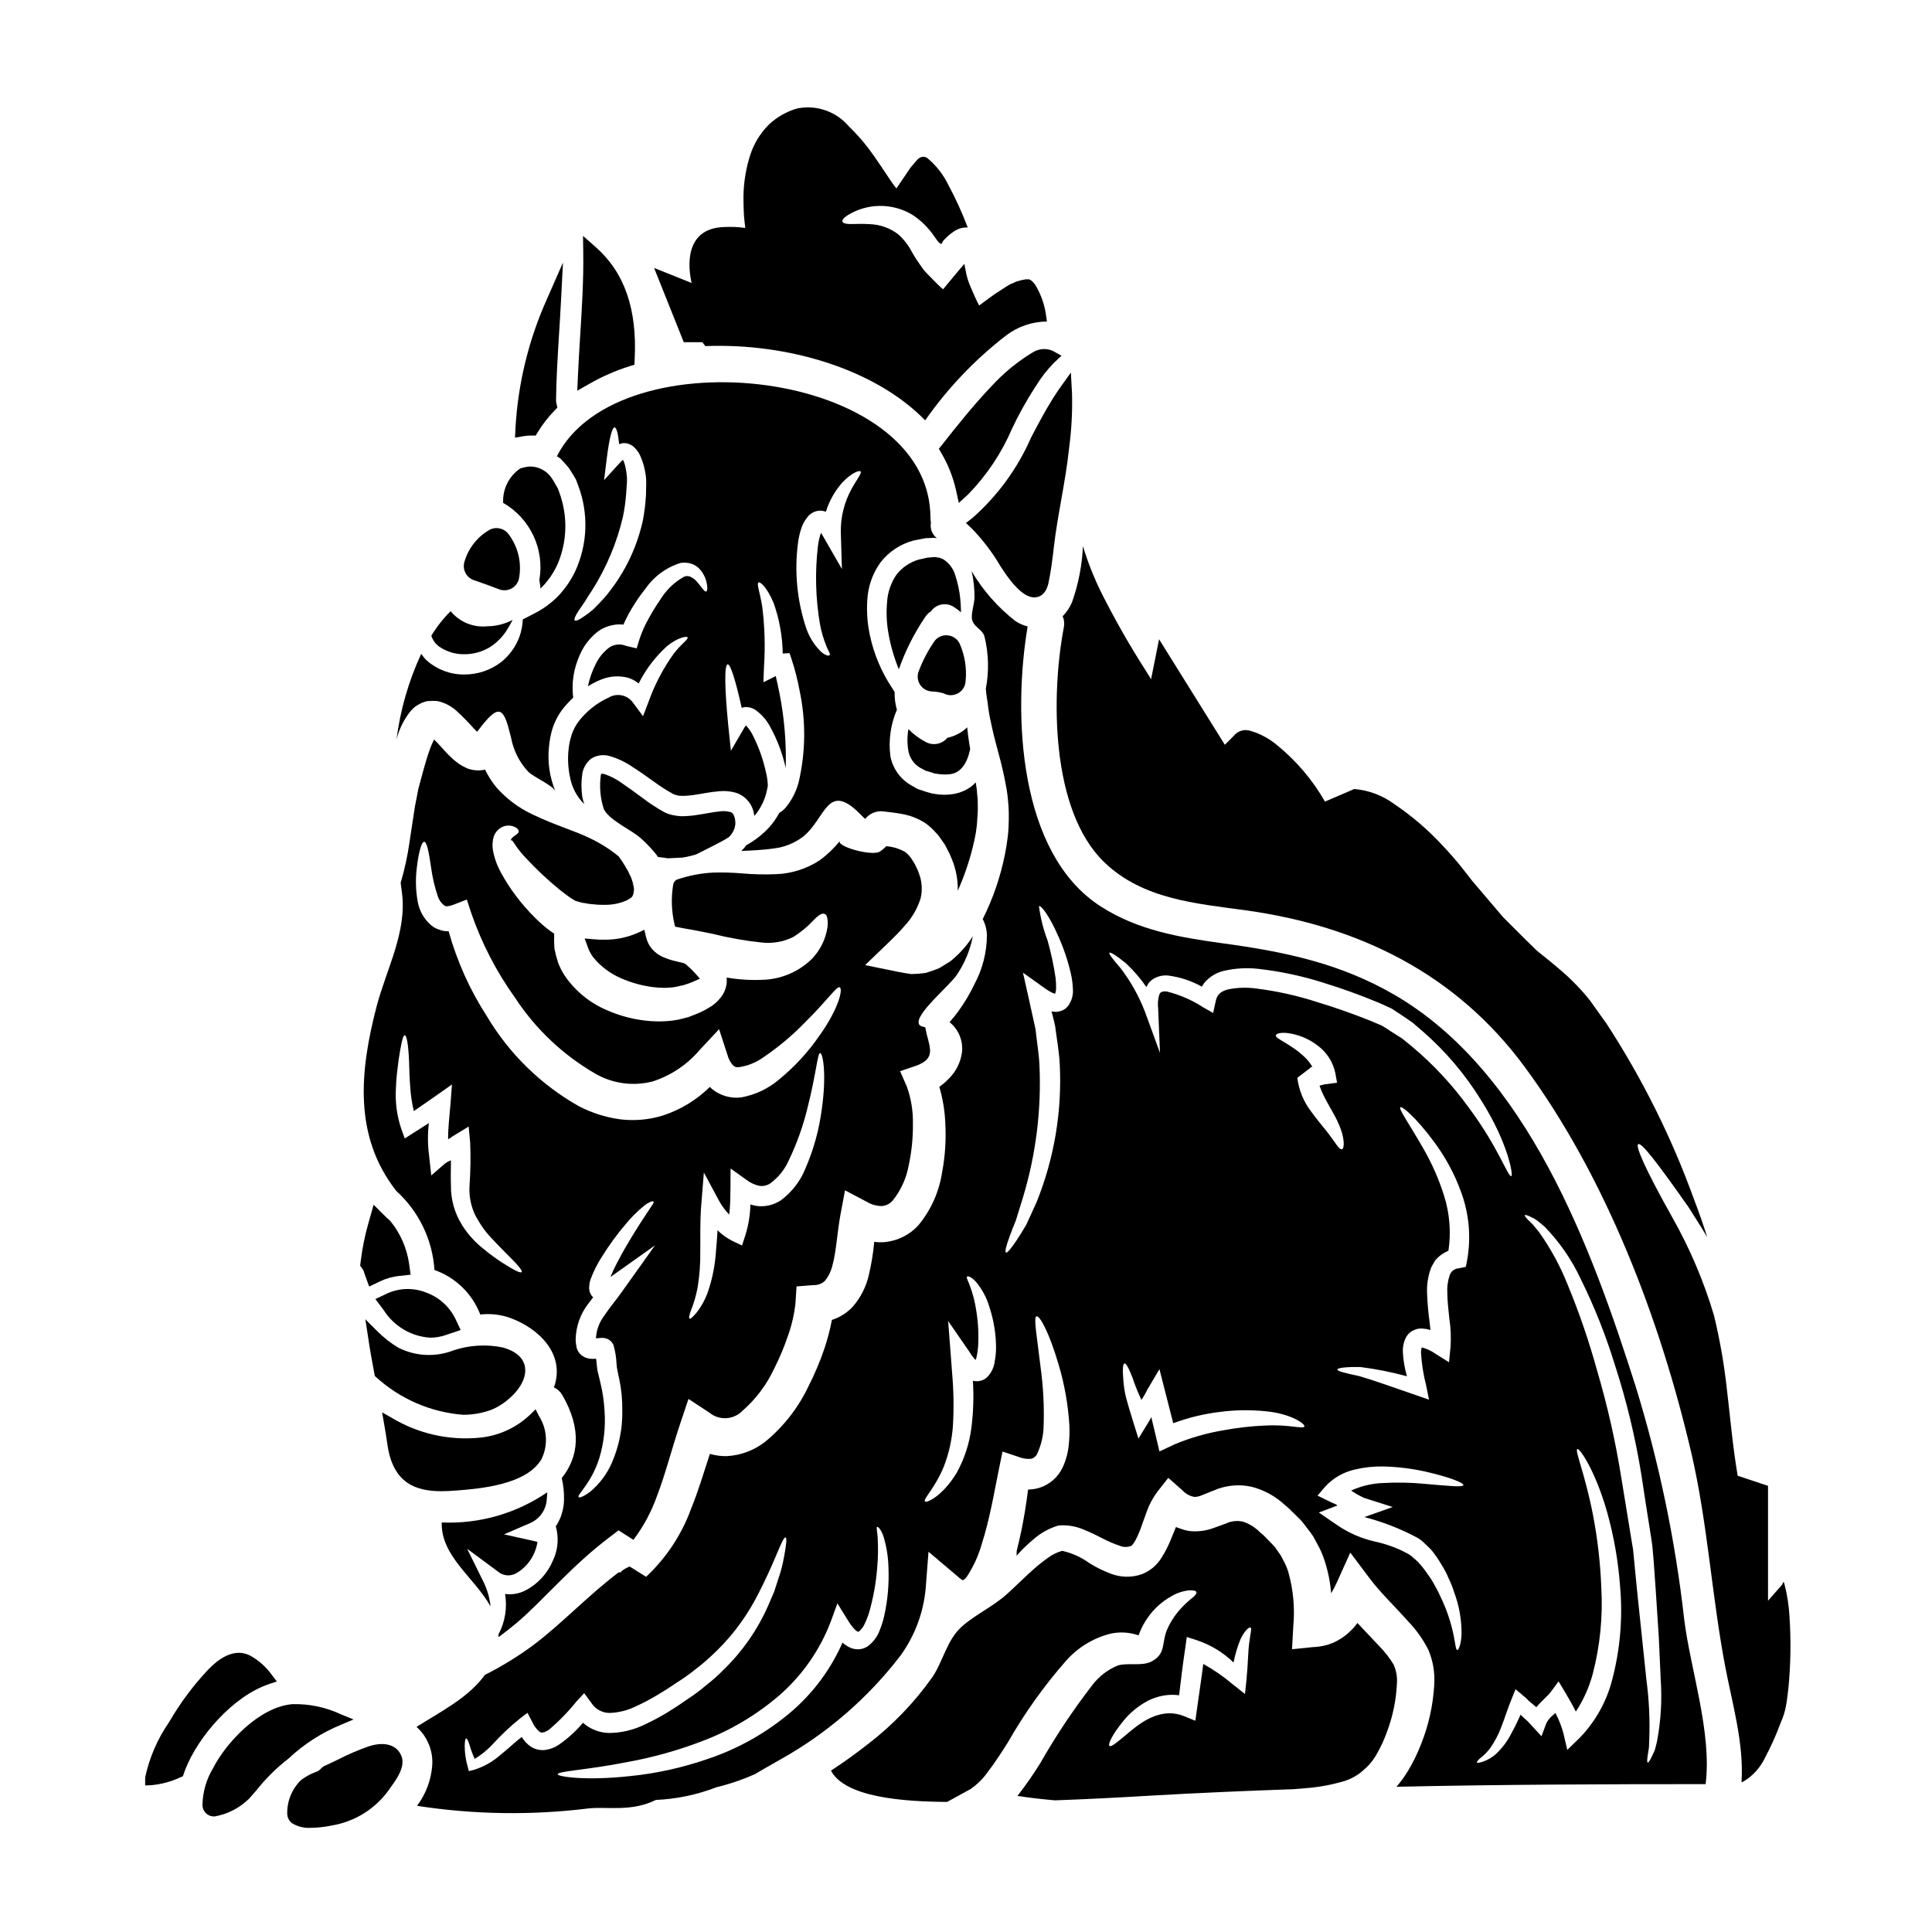 <?xml version="1.0" encoding="UTF-8"?>
<!-- Uploaded to: SVG Repo, www.svgrepo.com, Generator: SVG Repo Mixer Tools -->
<svg fill="#000000" width="800px" height="800px" version="1.1" viewBox="144 144 512 512" xmlns="http://www.w3.org/2000/svg">
 <g>
  <path d="m241.5 498.02c0.484 3.363 1.09 6.691 1.73 10.113l0.094 0.52 0.395 0.34c6.356 5.777 14.453 9.273 23.02 9.938 2.41 0.008 4.805-0.391 7.082-1.18 4.023-1.402 9.531-6.168 9.375-10.758-0.066-1.969-1.156-4.57-5.984-5.902l0.004-0.004c-4.32-0.883-8.801-0.625-12.988 0.758-4.766 1.867-10.098 1.613-14.664-0.695-2.039-1.223-3.918-2.695-5.594-4.383l-3.148-3.148z"/>
  <path d="m324.79 371.27h0.125c0.094-0.031 0.25-0.062 0.25-0.062l0.605-0.098c0.891-0.188 1.812-0.395 2.731-0.695 1.652-0.859 4.231-2.066 7.312-3.75 0.445-0.254 0.891-0.512 1.305-0.789h0.004c0.613-0.566 1.09-1.262 1.402-2.035 0.141-0.277 0.227-0.582 0.25-0.891l0.094-0.395v-0.789 0.004c-0.035-0.652-0.199-1.289-0.477-1.879-0.191-0.398-0.574-0.672-1.016-0.727-0.77-0.199-1.57-0.258-2.359-0.164-1.938 0.16-4.164 0.668-6.613 1.02-1.305 0.195-2.617 0.289-3.938 0.285-0.77-0.043-1.535-0.148-2.289-0.316l-0.828-0.223-0.395-0.125-0.125-0.062-0.219-0.098-0.512-0.219v-0.004c-2.09-1.148-4.086-2.457-5.977-3.914-1.777-1.305-3.496-2.574-5.148-3.684-1.422-1.059-3-1.895-4.676-2.481-0.297-0.09-0.609-0.133-0.918-0.129-0.055 0.059-0.094 0.121-0.129 0.191-0.453 3.106-0.184 6.269 0.789 9.25 1.684 3.051 7.152 5.34 9.758 7.629 0.832 0.734 1.629 1.508 2.383 2.324 0.414 0.445 0.789 0.922 1.207 1.367l0.004-0.004c0.355 0.41 0.688 0.848 0.984 1.305 0.828 0.129 1.684 0.16 2.543 0.352 0.828-0.031 1.684-0.062 2.543-0.125z"/>
  <path d="m252.82 332.45 0.508-0.539c0.211-0.234 0.441-0.445 0.695-0.633 0.348-0.246 0.711-0.469 1.082-0.672l0.57-0.289 0.191-0.094 0.395-0.125 0.062-0.031 0.699-0.223h0.004c0.062-0.004 0.125-0.016 0.188-0.031l0.539-0.031c0.711-0.062 1.422-0.062 2.129 0 1.883 0.398 3.629 1.285 5.059 2.574 1.703 1.57 3.328 3.223 4.863 4.957l0.637 0.605 0.094-0.098c5.879-7.871 6.93-6.449 8.898 1.652 0.617 3.324 2.148 6.406 4.422 8.906 1.465 1.574 6.691 3.719 7.344 5.34-1.547-3.731-2.137-7.789-1.715-11.809 0.148-1.668 0.469-3.32 0.953-4.926 0.562-1.688 1.379-3.281 2.414-4.727 0.918-1.207 1.941-2.332 3.051-3.367-0.465-3.711 0.078-7.477 1.574-10.902 0.984-2.496 2.594-4.699 4.672-6.394 1.273-1.016 2.785-1.691 4.391-1.965 0.879-0.176 1.777-0.207 2.668-0.094 0.625-1.422 1.336-2.801 2.129-4.133 1.086-1.859 2.309-3.633 3.656-5.312 2.25-3.285 5.543-5.715 9.344-6.894 0.992-0.168 2.008-0.09 2.961 0.219 0.824 0.297 1.566 0.789 2.16 1.434 0.785 0.891 1.359 1.941 1.684 3.082 0.477 1.746 0.32 2.754 0 2.828-0.395 0.125-0.891-0.699-1.879-1.906-0.922-1.238-2.481-2.754-4.07-1.969l0.004 0.004c-2.59 1.461-4.754 3.574-6.277 6.129-1.109 1.594-2.129 3.25-3.051 4.957-0.965 1.711-1.766 3.508-2.387 5.371l-0.758 2.481-2.828-0.664-0.16-0.062-0.004-0.004c-1.492-0.57-3.176-0.332-4.449 0.633-1.457 1.152-2.633 2.617-3.434 4.293-0.941 1.852-1.625 3.82-2.035 5.852 1.152-0.734 2.379-1.352 3.656-1.844 2.238-0.883 4.703-1.023 7.023-0.395 1.008 0.316 1.941 0.824 2.758 1.496 1.852-3.691 4.359-7.008 7.406-9.793 3.051-2.543 5.512-2.797 5.562-2.418 0.223 0.543-1.574 1.574-3.656 4.293-2.82 3.926-5.074 8.227-6.691 12.777l-1.461 3.816-2.578-3.473c-1.449-2.148-4.32-2.789-6.547-1.461-3.156 1.445-5.91 3.644-8.016 6.406-0.754 1.027-1.344 2.164-1.75 3.371-0.406 1.227-0.684 2.496-0.824 3.781-0.289 2.484-0.172 4.996 0.348 7.441 0.477 2.742 1.801 5.266 3.785 7.219-0.207-0.605-0.375-1.223-0.508-1.848-0.305-2.066-0.305-4.164 0-6.231 0.266-1.551 1.09-2.949 2.316-3.938 1.434-0.922 3.191-1.188 4.836-0.73 2.258 0.648 4.398 1.668 6.324 3.019 1.879 1.18 3.656 2.481 5.402 3.719 1.672 1.238 3.426 2.363 5.25 3.367l0.289 0.094 0.125 0.066 0.73 0.188c0.633 0.191 0.727 0.031 1.078 0.125v0.004c1 0 1.996-0.074 2.988-0.219 2.164-0.289 4.422-0.828 6.996-1.02h-0.004c1.457-0.141 2.926-0.008 4.332 0.395 2.481 0.781 4.328 2.875 4.797 5.434l0.16 0.699v0.004c0.055-0.082 0.117-0.156 0.188-0.223 1.238-1.527 2.172-3.277 2.758-5.152 0.168-0.531 0.297-1.07 0.395-1.621l0.188-0.789v-0.062c0.016-0.129 0.016-0.262 0-0.391-0.039-1.062-0.188-2.117-0.445-3.148-0.711-3.352-1.844-6.598-3.367-9.664-0.496-1.074-1.16-2.062-1.969-2.926-0.176 0.195-0.324 0.406-0.445 0.633l-3.543 6.074-0.703-6.715c-0.953-9.664-1.082-16.051-0.156-16.176 0.758-0.098 2.129 4.383 3.715 11.535 0.324-0.121 0.668-0.195 1.02-0.219 0.832-0.012 1.652 0.195 2.383 0.602 1.77 1.199 3.215 2.824 4.195 4.723 1.863 3.402 3.234 7.051 4.07 10.84 0.188-6.59-0.355-13.18-1.621-19.648-0.32-1.617-0.668-3.207-1.02-4.723l-3.273 1.652 0.16-4.227c0.352-5.289 0.191-10.602-0.477-15.863-0.574-3.656-1.574-6.137-0.957-6.391 0.477-0.188 2.289 1.371 4.008 5.535 1.512 4.281 2.316 8.777 2.387 13.316l1.812-0.098 0.633 1.91h-0.004c0.844 2.59 1.512 5.234 2.004 7.914 1.715 8 1.648 16.281-0.188 24.254-0.637 2.492-1.809 4.812-3.434 6.805-0.484 0.574-1.066 1.059-1.719 1.43-0.723 1.348-1.594 2.606-2.606 3.75-1.77 1.934-3.844 3.566-6.137 4.836-0.395 0.547-0.84 1.059-1.336 1.523 2.828-0.125 5.785-0.25 8.66-0.664v-0.004c2.781-0.332 5.426-1.395 7.66-3.086 6.043-4.766 6.391-14.781 15.039-6.164 0.477 0.508 0.984 0.984 1.461 1.43 0.098-0.121 0.203-0.238 0.32-0.348 0.461-0.492 1.012-0.891 1.621-1.184 0.945-0.457 2.012-0.609 3.051-0.445 1.465 0.191 2.957 0.32 4.801 0.668v0.004c2.109 0.371 4.129 1.145 5.941 2.285 0.941 0.629 1.805 1.367 2.574 2.195l1.082 1.18 0.859 1.203 0.859 1.238 0.699 1.34 0.57 1.109 0.633 1.496v0.004c1.078 2.629 1.598 5.457 1.527 8.297 1.641-3.672 2.957-7.481 3.938-11.379 0.348-1.371 0.633-2.707 0.859-4.008 0.062-0.605 0.188-1.305 0.25-1.848l0.16-2.129v0.004c0.109-1.258 0.141-2.523 0.098-3.785 0.031-1.145-0.191-2.481-0.254-3.688l-0.285-1.906c-0.352 0.395-0.734 0.754-1.148 1.082-1.578 1.172-3.445 1.895-5.402 2.098-0.938 0.117-1.887 0.141-2.832 0.066-1.016-0.066-1.574-0.223-2.32-0.32-1.141-0.289-1.715-0.508-2.574-0.789l-1.18-0.395-1.141-0.668h-0.004c-3.113-1.586-5.328-4.516-6.008-7.945-0.551-4.199 0.043-8.469 1.715-12.363-0.438-1.535-0.641-3.125-0.602-4.723l-0.668-1.047c-2.828-4.238-4.824-8.973-5.883-13.957-0.656-3.035-0.891-6.148-0.695-9.25 0.164-3.602 1.367-7.078 3.465-10.012 2.199-2.863 5.281-4.922 8.773-5.852 0.789-0.16 1.621-0.32 2.418-0.477l0.57-0.098c0.16-0.031-0.062-0.031 0.352-0.062h0.395l1.047-0.062h-0.004c0.477-0.055 0.961-0.031 1.434 0.062-1.27-0.965-1.879-2.566-1.574-4.133-0.078-0.355-0.121-0.715-0.129-1.078 0.188-39.832-82.684-48.734-98.992-16.5h0.004c0.285 0.164 0.562 0.344 0.824 0.539 0.727 0.73 1.461 1.527 2.129 2.32 0.57 0.73 0.891 1.398 1.367 2.098l0.32 0.539 0.156 0.254 0.223 0.395c0.031 0.062 0.094 0.219 0.094 0.219l0.477 1.305 0.004 0.004c2.863 7.457 2.562 15.754-0.828 22.984-1.203 2.473-2.801 4.731-4.723 6.691-1.781 1.746-3.82 3.203-6.043 4.332l-3.051 1.574c-0.055 1.562-0.355 3.106-0.887 4.578-0.973 2.648-2.652 4.981-4.859 6.738-2.824 2.156-6.285 3.309-9.84 3.273-3.621 0.02-7.125-1.293-9.84-3.688-0.559-0.539-1.059-1.137-1.496-1.777-3.344 7.203-5.551 14.879-6.551 22.762 0.035-0.176 0.078-0.344 0.133-0.512 0.703-2.59 1.934-5 3.613-7.09zm102.64-44.441c0.145-1.219 0.402-2.418 0.766-3.59 0.41-1.418 1.137-2.723 2.129-3.812 0.934-0.945 2.246-1.402 3.562-1.242 0.324 0.055 0.645 0.137 0.953 0.254 0.898-2.91 2.418-5.59 4.457-7.856 2.449-2.543 4.484-3.207 4.723-2.824 0.395 0.477-0.891 1.938-2.363 4.609h0.004c-1.953 3.527-2.941 7.504-2.863 11.535l0.285 9.699-4.961-8.617-0.57-0.953c-0.094 0.25-0.219 0.539-0.289 0.789h0.004c-0.246 0.898-0.426 1.809-0.539 2.731-0.805 6.879-0.625 13.836 0.539 20.664 0.367 2.004 0.941 3.965 1.719 5.852 0.207 0.539 0.449 1.066 0.727 1.574 0.191 0.414 0.223 0.699 0.098 0.828-0.254 0.188-1.145 0.125-2.449-1.113l0.004-0.004c-1.688-1.719-2.969-3.793-3.75-6.07-2.406-7.227-3.152-14.898-2.184-22.453zm-58.172 17.922c0.445-0.637 0.988-1.434 1.621-2.363 0.574-0.953 1.242-2.004 2.004-3.148 3.789-5.977 6.547-12.543 8.164-19.434 0.418-2.004 0.703-4.031 0.855-6.074 0.062-1.082 0.156-2.129 0.219-3.148h0.004c0.035-0.805-0.008-1.613-0.129-2.41-0.109-0.797-0.266-1.586-0.473-2.363-0.121-0.398-0.281-0.781-0.477-1.145-0.324 0.289-0.633 0.598-0.922 0.922l-4.07 4.484 0.695-5.594c0.637-5.215 1.402-8.391 2.102-8.391 0.508 0.031 0.922 1.652 1.203 4.449l0.004-0.004c0.277-0.105 0.566-0.191 0.859-0.254 0.512-0.066 1.031-0.023 1.523 0.129 0.445 0.141 0.867 0.355 1.242 0.633 0.996 0.836 1.754 1.922 2.191 3.148 0.426 1.004 0.746 2.047 0.957 3.117 0.27 1.145 0.402 2.32 0.395 3.496-0.031 1.016-0.031 2.066-0.066 3.148h-0.004c-0.113 2.336-0.402 4.664-0.855 6.957-1.703 7.625-5.277 14.703-10.395 20.602-1.016 1.078-1.938 2.035-2.754 2.828l-0.004 0.004c-0.762 0.668-1.566 1.285-2.414 1.84-1.367 0.953-2.191 1.305-2.449 1.051-0.258-0.25 0.113-1.168 0.973-2.481z"/>
  <path d="m423.45 248.93-0.293 0.453c-2.191 3.5-4.086 7.086-5.902 10.555v0.004c-3.547 8.121-8.824 15.375-15.461 21.254l-1.805 1.406 1.656 1.574v-0.004c2.875 2.981 5.387 6.293 7.477 9.867l0.344 0.523c3.32 5.152 6.231 7.758 8.66 7.758 0.191 0 0.383-0.02 0.574-0.055 1.098-0.191 2.539-0.996 3.148-3.719 0.695-3.269 1.09-6.523 1.43-9.566 0.477-4.117 1.215-8.301 1.93-12.344 0.789-4.496 1.617-9.141 2.106-13.801l-0.004 0.004c0.652-4.805 0.914-9.652 0.789-14.496l-0.305-5.609-3.266 4.57c-0.391 0.555-0.738 1.098-1.078 1.625z"/>
  <path d="m280.92 560.86c2.125-1.25 3.781-3.16 4.723-5.438 0.387-0.902 0.652-1.855 0.789-2.828-0.207-0.023-0.406-0.066-0.602-0.129l-8.266-1.844 7.152-3.082h-0.004c2.473-1.176 4.09-3.625 4.199-6.359 0.062-0.57 0.098-1.141 0.129-1.715-8.215 5.621-18.031 8.434-27.977 8.008-0.25 8.965 8.711 14.625 12.938 22.254-0.234-2.266-0.871-4.473-1.875-6.516l-4.328-8.773 8.074 5.981-0.004-0.004c1.402 1.246 3.453 1.426 5.051 0.445z"/>
  <path d="m258.03 498.5c1.383-0.004 2.762-0.238 4.07-0.691l3.984-1.344-1.406-2.992v0.004c-1.617-3.289-4.465-5.809-7.926-7.008-3.234-1.238-6.824-1.148-9.992 0.246l-3.281 1.543 2.18 2.902c2.707 4.289 7.309 7.023 12.371 7.34z"/>
  <path d="m240.33 480.71c0.109 0.367 0.25 0.766 0.395 1.18l1.105 3.055 2.938-1.395h-0.004c1.582-0.75 3.281-1.23 5.023-1.414l3.031-0.324-0.418-3.019c-0.613-4.098-2.312-7.961-4.93-11.176l-0.617-0.586v-0.004c-0.102-0.059-0.195-0.133-0.281-0.215l-3.562-3.543-1.367 4.84c-0.953 3.336-1.641 6.738-2.059 10.18l-0.141 1.148 0.68 0.938c0.082 0.105 0.152 0.215 0.207 0.336z"/>
  <path d="m309.3 265.66h0.129c0.188-0.094 0.031-0.031-0.098-0.031 0 0.031 0 0.031-0.031 0.031z"/>
  <path d="m259.14 480.56c5.582 1.965 10.023 6.281 12.141 11.805 2.731-0.316 5.496 0.008 8.074 0.953 7.406 2.754 14.465 9.473 11.508 18.184-0.004 0.07-0.027 0.133-0.062 0.191 0.922 0.406 1.688 1.098 2.191 1.969 5.34 9.188 4.289 16.562-0.125 22.043v-0.004c0.445 1.898 0.648 3.84 0.602 5.789-0.008 0.977-0.141 1.945-0.391 2.891-0.227 1.059-0.609 2.078-1.145 3.019-0.156 0.379-0.371 0.734-0.637 1.051l0.254 1.18h0.004c0.516 2.68 0.16 5.457-1.02 7.918-1.426 3.426-4.012 6.242-7.309 7.945-1.656 0.848-3.531 1.172-5.375 0.922 0.617 3.664 0.004 7.434-1.746 10.711 0 0.25 0.031 0.477 0.031 0.73 1.574-1.18 3.176-2.418 4.766-3.75 7.344-6.231 14.434-15.102 25.016-23.02l2.004-1.523 3.938 2.512v0.004c2.676-3.543 4.789-7.477 6.266-11.668 2.285-5.945 3.91-12.555 6.297-19.613l2.035-6.07 5.562 3.656v0.004c2.594 2.109 6.363 1.902 8.711-0.48 3.543-3.082 6.402-6.871 8.391-11.125 1.453-2.852 2.695-5.805 3.719-8.84 0.988-2.773 1.648-5.652 1.969-8.578l0.285-4.453 4.516-0.352h-0.004c1.141 0.055 2.25-0.375 3.055-1.18 0.957-1.215 1.629-2.625 1.969-4.133 1.02-3.781 1.18-8.297 2.098-13.32l1.207-6.484 5.785 3.051 0.004 0.004c1.199 0.723 2.574 1.109 3.973 1.113 1.105-0.09 2.133-0.602 2.863-1.434 2.18-2.707 3.644-5.922 4.258-9.344 0.793-3.664 1.168-7.41 1.113-11.16 0.055-3.277-0.477-6.539-1.574-9.629l-1.816-4.164 3.914-1.336c6.262-2.098 3.543-5.402 2.797-10.145-0.066-0.477-1.781-0.031-1.816-1.523-0.031-2.961 8.586-10.047 10.176-12.594h0.004c2.062-3.07 3.488-6.523 4.195-10.156-1.617 2.527-3.637 4.769-5.977 6.644-0.984 0.602-1.969 1.238-2.957 1.812-1.141 0.445-2.316 0.891-3.496 1.238-1.273 0.188-2.559 0.293-3.844 0.32-1.238-0.156-2.481-0.395-3.719-0.637l-8.555-1.746 6.613-6.356v-0.004c1.48-1.414 2.891-2.898 4.227-4.453 1.766-1.996 3.09-4.348 3.879-6.894 0.527-2.246 0.352-4.602-0.512-6.742l-0.285-0.758-0.512-1.051-0.25-0.539-0.16-0.254c-0.031-0.094-0.477-0.762-0.477-0.762l-0.477-0.727-0.508-0.574v-0.008c-0.289-0.34-0.617-0.637-0.984-0.891-1.523-0.852-3.215-1.363-4.957-1.496-0.52 0.562-1.105 1.055-1.754 1.465-2.191 1.238-11.73-1.465-10.488-2.894-1.535 1.918-3.309 3.625-5.277 5.086-3.418 2.281-7.398 3.578-11.504 3.754-3.16 0.141-6.328 0.066-9.477-0.223-2.453-0.199-4.914-0.266-7.375-0.191-3.316 0.172-6.59 0.812-9.727 1.906-0.453 0.301-0.762 0.77-0.859 1.305-0.559 3.375-0.461 6.832 0.289 10.172 0.051 0.348 0.133 0.688 0.25 1.02 0-0.094 0.16-0.062 0.191-0.031 0.395 0.094 1.398 0.285 2.481 0.477 1.141 0.188 2.383 0.395 3.684 0.668 1.18 0.25 2.418 0.477 3.625 0.727h0.004c4.262 1.07 8.598 1.836 12.969 2.293 2.906 0.328 5.844-0.207 8.445-1.535 1.902-1.207 3.644-2.648 5.18-4.293 1.238-1.336 2.289-2.035 2.988-1.777 0.695 0.254 0.988 1.43 0.789 3.543-0.465 3.121-1.879 6.023-4.051 8.312-3.523 3.5-8.258 5.516-13.223 5.629-3.16 0.145-6.328-0.059-9.445-0.605 0.164 1.613-0.215 3.234-1.082 4.606-0.727 1.105-1.652 2.066-2.734 2.832-1.586 1.07-3.309 1.938-5.113 2.574l-1.047 0.414-0.289 0.094-0.508 0.129-0.699 0.188v0.004c-0.961 0.262-1.938 0.453-2.926 0.574-1.941 0.23-3.898 0.27-5.848 0.125-3.973-0.305-7.863-1.281-11.508-2.894-4.547-1.93-8.441-5.129-11.219-9.219-0.691-1.078-1.27-2.231-1.723-3.43-0.391-1.223-0.707-2.461-0.953-3.719-0.082-1.238-0.102-2.481-0.062-3.723 0.016-0.051 0.027-0.105 0.031-0.16-0.629-0.395-1.234-0.832-1.809-1.301-1.176-0.926-2.293-1.922-3.34-2.988-3.531-3.484-6.539-7.465-8.934-11.809-1.027-1.84-1.758-3.836-2.16-5.906-0.203-1.125-0.172-2.285 0.094-3.398 0.309-1.215 1.117-2.246 2.227-2.832 1.129-0.574 2.465-0.574 3.59 0 0.605 0.352 0.891 0.699 0.891 1.082 0.191 0.73-1.906 1.367-2.066 2.32v0.004c0.051 0.055 0.121 0.09 0.195 0.094 0.219 0.062 0.156 0.094 0.219 0.094 0.227 0.277 0.43 0.578 0.605 0.891 0.805 1.207 1.707 2.344 2.699 3.402 2.879 3.133 5.984 6.055 9.285 8.742 0.922 0.73 1.875 1.465 2.793 2.098 0.445 0.289 0.926 0.574 1.27 0.762l0.129 0.062 0.188 0.031 0.508 0.16 1.02 0.289 0.73 0.094h0.008c0.535 0.125 1.078 0.211 1.621 0.254 1.191 0.145 2.391 0.211 3.59 0.191 2.035 0.035 4.051-0.379 5.906-1.207 1.34-0.762 1.574-0.953 1.781-2.129-0.031-0.32 0.156-0.574 0.062-1.02l-0.094-0.57-0.129-0.32-0.125-0.125c0-0.477 0.289 0.445 0.254 0.352l0.031-0.094c-0.191-0.605-0.352-1.18-0.543-1.719v-0.004c-0.125-0.398-0.297-0.781-0.508-1.141-0.188-0.352-0.25-0.637-0.508-1.051-0.254-0.414-0.508-0.859-0.73-1.27-0.477-0.828-1.047-1.621-1.574-2.387 0-0.031-0.031-0.062-0.062-0.094v-0.004c-2.32-1.918-4.871-3.543-7.594-4.828-3.938-1.969-9.188-3.402-15.449-6.418-3.543-1.688-6.715-4.062-9.328-6.992-1.219-1.469-2.254-3.078-3.082-4.797-0.504 0.094-1.016 0.156-1.527 0.188-1.105 0.043-2.207-0.141-3.238-0.539-0.75-0.34-1.473-0.734-2.164-1.18-0.508-0.395-1.047-0.789-1.523-1.207l-1.207-1.145c-1.574-1.621-2.828-3.148-3.848-4.098l-0.004-0.004c-0.43 0.82-0.801 1.672-1.109 2.543-0.605 1.617-1.113 3.402-1.621 5.18-0.508 1.777-0.953 3.594-1.434 5.309-0.316 1.621-0.602 3.176-0.922 4.723-0.508 3.305-0.953 6.356-1.398 9.188v0.004c-0.512 3.727-1.309 7.41-2.383 11.02 0.125 0.828 0.191 1.621 0.32 2.449 1.461 10.488-4.102 20.41-6.691 30.309-4.516 17.32-6.106 34.461 5.211 48.895l-0.004-0.004c5.965 5.41 9.598 12.926 10.129 20.961zm49.777 5.637c-1.574 2.254-3.305 4.227-4.672 6.324v0.004c-1.391 1.766-2.199 3.922-2.316 6.168 0.062 0.004 0.129-0.008 0.188-0.031l1.016-0.094v-0.004c0.332-0.016 0.66-0.004 0.988 0.031 0.34 0.051 0.672 0.148 0.984 0.289 0.578 0.301 1.055 0.766 1.371 1.336l0.094 0.188c0.477 1.656 0.754 3.363 0.824 5.086 0.027 0.59 0.109 1.176 0.254 1.75l0.066 0.395 0.031 0.094 0.062 0.352 0.062 0.285 0.219 1.02 0.004-0.004c0.582 2.781 0.859 5.617 0.824 8.457 0.078 4.766-0.875 9.492-2.793 13.859-1.273 2.926-3.215 5.516-5.66 7.566-1.746 1.367-2.957 1.715-3.113 1.492-0.543-0.633 3.305-3.496 5.469-10.332 1.215-4.035 1.691-8.258 1.395-12.461-0.133-2.508-0.496-4.996-1.082-7.434-0.156-0.668-0.316-1.309-0.477-2.004-0.238-0.809-0.398-1.641-0.477-2.481-0.062-0.762-0.125-1.402-0.219-1.969-0.488 0.047-0.977 0.047-1.465 0-0.676-0.043-1.328-0.25-1.906-0.602-0.406-0.227-0.762-0.527-1.051-0.895-0.195-0.227-0.355-0.484-0.477-0.758l-0.156-0.395-0.066-0.129c-0.176-0.793-0.273-1.602-0.285-2.414 0.082-3.387 1.242-6.664 3.309-9.348 0.445-0.633 0.891-1.145 1.336-1.746h-0.004c-0.316-0.27-0.566-0.609-0.73-0.988-0.184-0.355-0.293-0.746-0.32-1.145-0.047-0.883 0.07-1.77 0.352-2.609 0.785-2.133 1.809-4.168 3.055-6.066 1.871-3.016 3.965-5.883 6.262-8.586 1.484-1.801 3.144-3.453 4.957-4.93 0.516-0.406 1.086-0.746 1.688-1.012 0.395-0.125 0.664-0.094 0.758 0 0.129 0.289-0.414 0.891-1.238 2.191-0.828 1.305-2.129 3.18-3.621 5.598-1.492 2.418-3.305 5.402-5.055 8.836-0.566 1.082-1.078 2.199-1.527 3.336l11.809-8.391zm52.871-48.301c-0.695 5.426-2.152 10.727-4.332 15.742-1.34 3.356-3.582 6.269-6.481 8.426-1.895 1.277-4.191 1.82-6.457 1.527-0.559-0.098-1.109-0.23-1.652-0.395-0.062 2.727-0.5 5.434-1.301 8.043l-0.922 2.828-2.609-1.238c-1.434-0.723-2.742-1.668-3.879-2.801-0.125 2.035-0.254 4.008-0.445 5.879v0.004c-0.234 3.406-0.895 6.769-1.965 10.012-0.699 2.148-1.762 4.164-3.152 5.945-0.988 1.145-1.574 1.715-1.848 1.574s-0.062-0.988 0.445-2.387l0.004 0.004c0.754-1.906 1.32-3.887 1.684-5.906 0.516-3.121 0.75-6.281 0.699-9.445 0.062-3.719-0.125-7.977 0.289-12.75l0.664-8.234 3.977 7.406v0.004c0.738 1.371 1.668 2.633 2.754 3.75 0.195-1.828 0.289-3.668 0.285-5.512l0.031-1.527 0.031-5.18 4.231 3.019c1.004 0.773 2.164 1.309 3.402 1.574 1.023 0.152 2.066-0.086 2.922-0.668 2.133-1.59 3.82-3.699 4.898-6.133 2.195-4.582 3.891-9.391 5.055-14.34 2.16-8.582 2.543-13.984 3.207-14.051 0.777-0.051 1.766 5.734 0.465 14.828zm-107.36-63.703c0.543-4.676 1.34-7.086 1.969-7.121 0.73 0 1.238 2.637 1.879 7.027l-0.004-0.004c0.355 2.527 0.938 5.019 1.75 7.438 0.332 1.012 0.977 1.891 1.84 2.512 0.477 0.223 1.113 0.16 2.481-0.348l3.371-1.309 1.207 3.688v0.004c2.758 7.941 6.644 15.449 11.539 22.285 5.434 8.305 12.738 15.219 21.332 20.184 4.602 2.644 10.059 3.375 15.195 2.035 4.836-1.57 9.141-4.453 12.43-8.328l5.148-5.512 2.258 6.93c0.25 0.938 0.707 1.809 1.336 2.543 0.391 0.453 0.98 0.68 1.574 0.605 2.363-0.324 4.609-1.219 6.547-2.609 3.961-2.676 7.637-5.754 10.969-9.184 5.879-5.785 8.422-9.633 9.219-9.41 1.047 0.289-0.191 5.66-5.246 12.75v-0.004c-3.008 4.391-6.625 8.332-10.746 11.699-2.887 2.461-6.375 4.109-10.109 4.769-2.734 0.316-5.481-0.473-7.629-2.195-0.215-0.184-0.418-0.387-0.605-0.602-3.504 3.449-7.762 6.043-12.438 7.574-3.668 1.137-7.535 1.484-11.348 1.02-3.793-0.52-7.469-1.684-10.871-3.434-10.094-5.688-18.523-13.918-24.445-23.875-4.5-6.953-7.918-14.555-10.141-22.535h-0.352 0.004c-0.789-0.008-1.566-0.172-2.293-0.48-0.75-0.238-1.441-0.629-2.035-1.141-1.809-1.578-3.039-3.719-3.496-6.074-0.539-2.938-0.637-5.934-0.289-8.898zm-4.793 50.703c0.633-4.133 1.113-6.551 1.621-6.551s0.953 2.418 1.141 6.691c0.098 2.098 0.098 4.641 0.352 7.477v0.004c0.145 2 0.453 3.988 0.922 5.941 1.875-1.305 3.812-2.668 5.848-4.066l4.258-2.992-0.414 5.438c-0.254 3.055-0.637 6.137-0.605 9.055l0.543-0.285c0.25-0.191 0.508-0.395 0.762-0.543l4.133-2.512 0.395 4.102h0.004c0.164 3.816 0.109 7.637-0.156 11.445-0.211 2.867 0.375 5.734 1.684 8.293l0.125 0.223h0.035l0.004 0.004c1.145 2.16 2.606 4.141 4.328 5.879 1.574 1.715 3.051 3.148 4.227 4.356 2.418 2.383 3.688 3.91 3.402 4.258-0.289 0.352-2.035-0.508-4.93-2.363v0.004c-1.773-1.129-3.473-2.371-5.086-3.719-2.231-1.727-4.148-3.828-5.668-6.207l-0.16-0.219h0.031v-0.004c-1.957-3.121-2.973-6.738-2.926-10.426-0.094-2.258 0-4.516 0-6.691-0.523 0.207-1.023 0.469-1.488 0.789l-3.723 3.223-0.543-4.891-0.031-0.32c-0.387-2.871-0.406-5.781-0.062-8.66-1.305 0.859-2.606 1.652-3.844 2.449l-2.543 1.621-0.957-2.641c-1.125-3.367-1.598-6.914-1.398-10.457 0.078-3.031 0.461-5.574 0.723-7.703z"/>
  <path d="m315.67 393.7c-0.203-0.5-0.371-1.012-0.508-1.539l-0.395-1.762-1.645 0.758v0.004c-2.723 1.223-5.672 1.859-8.656 1.867-1.078 0.023-2.16-0.016-3.234-0.121l-2.289-0.199 0.789 2.168c0.328 0.977 0.805 1.895 1.41 2.731 1.992 2.473 4.559 4.414 7.481 5.656 2.703 1.184 5.562 1.973 8.488 2.336 0.938 0.117 1.879 0.18 2.824 0.188 0.426 0 0.816 0 1.18-0.047 0.66-0.012 1.32-0.082 1.969-0.211l1.996-0.445c0.875-0.234 1.73-0.539 2.562-0.902l1.852-0.832-1.359-1.504c-0.641-0.719-1.332-1.391-2.066-2.012-0.141-0.141-0.289-0.273-0.445-0.391l-0.629-0.27c-0.344-0.055-0.715-0.141-1.055-0.227l-0.672-0.164-0.004-0.004c-1.168-0.254-2.312-0.617-3.414-1.086-0.898-0.375-1.727-0.906-2.438-1.574-0.742-0.676-1.336-1.496-1.742-2.418z"/>
  <path d="m388.49 347.8 0.73 0.414 0.859 0.254 1.617 0.508h0.004c0.672 0.121 1.352 0.203 2.031 0.254 0.555 0.039 1.105 0.027 1.656-0.031 3.305-0.16 4.992-3.148 5.723-6.691-0.219-1.27-0.414-2.512-0.57-3.781-0.094-0.668-0.16-1.34-0.223-1.969h-0.004c-1.453 1.395-3.269 2.352-5.242 2.758-1.418 1.723-3.871 2.18-5.816 1.082-1.668-0.887-3.191-2.023-4.516-3.371-0.359 2.031-0.34 4.113 0.062 6.137 0.477 1.969 1.84 3.609 3.688 4.438z"/>
  <path d="m395.03 312.37c-1.422-0.121-2.789 0.566-3.543 1.777-1.68 2.465-3.051 5.121-4.086 7.918-0.391 1.168-0.211 2.453 0.484 3.469 0.695 1.02 1.828 1.652 3.059 1.711 1.047 0.039 2.086 0.199 3.094 0.484 1.184 0.664 2.621 0.672 3.812 0.023 1.191-0.648 1.961-1.863 2.043-3.215 0.348-3.406-0.195-6.844-1.574-9.977-0.621-1.27-1.879-2.106-3.289-2.191z"/>
  <path d="m397.2 296.59c-0.512-1.875-1.73-3.484-3.398-4.481-0.414-0.062-0.828-0.395-1.207-0.348h-0.004c-0.465-0.133-0.953-0.168-1.43-0.098l-1.047 0.098h-0.254l-0.094 0.031-0.445 0.094c-0.605 0.156-1.207 0.289-1.816 0.395h-0.004c-2.328 0.68-4.394 2.07-5.902 3.973-1.484 2.164-2.356 4.691-2.512 7.312-0.238 2.617-0.141 5.258 0.289 7.852 0.562 3.414 1.512 6.75 2.828 9.949 1.711-4.867 4.039-9.5 6.93-13.773 0.395-0.641 0.934-1.176 1.574-1.574 1.359-1.945 4.004-2.477 6.008-1.211 0.695 0.43 1.355 0.922 1.969 1.461-0.031-1.18-0.094-2.414-0.219-3.75-0.219-2.016-0.641-4-1.266-5.93z"/>
  <path d="m267.03 317.38c2.438 0.016 4.828-0.656 6.898-1.941 1.75-1.137 3.234-2.637 4.356-4.398 0.633-0.984 1.141-1.91 1.574-2.754-2.066 1.078-4.359 1.656-6.691 1.684-3.715 0.387-7.375-1.117-9.746-4-1.969 1.949-3.688 4.137-5.117 6.512 0.375 1.148 1.098 2.148 2.066 2.863 1.957 1.352 4.285 2.062 6.66 2.035z"/>
  <path d="m310.83 241.05 1.297-0.395 0.066-1.359c0.699-13.344-2.688-23.105-10.355-29.844l-3.328-2.926 0.059 4.434c0.105 7.305-0.359 14.754-0.812 21.949-0.223 3.688-0.457 7.375-0.617 11.059l-0.152 3.574 3.102-1.777-0.004 0.004c3.406-1.949 7.008-3.531 10.746-4.719z"/>
  <path d="m417.51 237.5h-0.027c-3.926 2.41-7.504 5.352-10.625 8.738-4.914 5.144-9.324 10.727-13.223 15.652l-0.832 1.051 0.676 1.16 0.004 0.004c1.797 3.055 3.106 6.375 3.879 9.84l0.734 3.336 2.516-2.309c4.914-5.055 8.859-10.969 11.625-17.453 1.762-3.719 3.766-7.32 5.992-10.781l0.445-0.672c1.328-2.148 2.894-4.144 4.664-5.949l1.969-1.844-2.363-1.32v0.004c-1.785-0.758-3.836-0.555-5.434 0.543z"/>
  <path d="m269.55 297.74 0.453 0.156c1.992 0.688 4.004 1.387 6.086 2.207 0.051 0.023 0.215 0.086 0.273 0.102h-0.004c1.051 0.375 2.207 0.285 3.184-0.242 0.984-0.523 1.703-1.445 1.969-2.527 0.84-4.211-0.188-8.582-2.82-11.977-1.207-1.539-3.359-1.961-5.055-0.992-3.18 1.848-5.527 4.856-6.547 8.391-0.625 2.023 0.461 4.184 2.461 4.883z"/>
  <path d="m284.86 259.43h1.105l0.578-0.945c1.258-2.059 2.742-3.969 4.426-5.691l0.742-0.789-0.238-1.043c-0.074-0.273-0.109-0.551-0.117-0.832 0.066-5.809 0.441-11.73 0.789-17.453 0.176-2.789 0.355-5.582 0.496-8.375l0.555-10.715-4.328 9.84c-4.812 10.77-7.613 22.332-8.266 34.109l-0.113 2.449 2.418-0.418h-0.004c0.648-0.105 1.301-0.148 1.957-0.137z"/>
  <path d="m286.93 297.74c0.125 0.699 0.25 1.461 0.316 2.223h-0.004c1.918-1.859 3.461-4.074 4.547-6.516 1.949-4.59 2.512-9.652 1.621-14.562-0.27-1.516-0.676-3.004-1.207-4.449l-0.395-1.051-0.062-0.094-0.062-0.125-0.32-0.543c-0.395-0.664-0.828-1.492-1.238-2.031v-0.004c-1.293-1.863-3.418-2.973-5.688-2.961-0.891 0.059-1.77 0.242-2.609 0.543-2.973 2.047-4.672 5.488-4.484 9.094 3.512 2.012 6.316 5.059 8.031 8.723s2.258 7.769 1.555 11.754z"/>
  <path d="m618.23 572.27c-0.172-2.82-0.605-5.621-1.301-8.359-0.066-0.25-0.152-0.496-0.258-0.734l-0.445 0.828c-0.277 0.355-0.574 0.695-0.891 1.02l-1.777 2.035-1.016 1.156v-30.453l-8.043-2.68c-1.41-8.406-2.023-16.094-2.867-22.992l0.004 0.004c-0.719-6.551-1.855-13.047-3.402-19.453-2.711-9.129-6.453-17.914-11.156-26.195-7.277-12.988-9.727-18.82-8.93-19.234 0.859-0.445 4.609 4.293 13.258 16.594 1.492 2.387 3.242 5.023 5.023 8.047-0.988-3.148-2.129-6.422-3.434-9.84h-0.004c-5.914-16.41-13.707-32.078-23.223-46.699-1.434-2.035-2.894-4.07-4.356-6.106-1.453-1.852-3.031-3.606-4.723-5.246-1.652-1.715-3.656-3.273-5.598-4.961l-3.164-2.539-0.605-0.508-0.395-0.352-0.758-0.762-1.574-1.523-6.231-6.231c-1.816-2.098-3.625-4.258-5.469-6.422l-2.754-3.238-2.734-3.5c-1.684-2.098-3.496-4.164-5.402-6.168l-0.004-0.004c-3.75-4.008-7.938-7.582-12.488-10.652-3.102-2.297-6.781-3.684-10.625-4.008l-7.758 3.336c-3.258-5.684-7.523-10.727-12.598-14.879-2.059-1.754-4.461-3.062-7.055-3.844-1.629-0.57-3.441-0.051-4.516 1.305l-2.363 2.363-17.434-27.965-2.117 10.586-1.398-2.254c-4.277-6.668-8.203-13.555-11.762-20.633-1.969-3.981-3.609-8.117-4.894-12.367-0.23 5.066-1.203 10.07-2.894 14.848-0.586 1.383-1.426 2.644-2.481 3.719 0.402 0.91 0.512 1.918 0.32 2.894-3.402 17.801-3.594 48.512 10.715 62.309 10.203 9.82 24.191 10.902 37.543 12.746 29.82 4.133 55.602 16.723 73.844 41.453 21.648 29.375 35.988 67.137 44.223 102.52 4.328 18.754 5.371 37.762 8.961 56.551 1.91 9.945 4.961 20.309 4.293 30.516h-0.004c0.188-0.043 0.371-0.105 0.539-0.191 2.461-1.477 4.426-3.641 5.66-6.227 1.629-3.047 3.043-6.203 4.231-9.445 0.609-1.344 1.055-2.75 1.332-4.199 0.289-1.527 0.477-3.18 0.668-4.801h0.004c0.613-6.371 0.707-12.777 0.281-19.164z"/>
  <path d="m513.33 585.14c-1.043-1.727-2.281-3.324-3.688-4.766-1.746-1.848-3.496-3.688-5.246-5.566-0.219-0.219-0.445-0.445-0.664-0.695h-0.004c-1.23 1.703-2.785 3.152-4.574 4.258-1.098 0.695-2.293 1.227-3.543 1.574-1.246 0.332-2.527 0.523-3.816 0.57l-5.391 0.539 0.32-5.879h-0.004c0.473-4.859 0.043-9.766-1.27-14.465-0.301-1.039-0.719-2.043-1.238-2.988l-0.73-1.398c-0.25-0.445-0.57-0.789-0.828-1.207l-0.828-1.18c-0.395-0.445-0.891-0.922-1.336-1.398l-1.375-1.398-0.352-0.352s-0.16-0.125-0.223-0.188l-0.602-0.508h-0.004c-1.258-1.289-2.805-2.258-4.512-2.828-1.516-0.352-3.106-0.184-4.516 0.477-1.207 0.445-2.387 0.891-3.59 1.305v-0.004c-1.684 0.586-3.465 0.844-5.246 0.766-0.977-0.039-1.945-0.234-2.863-0.57l-1.367-0.477-0.191-0.098c-0.477 1.145-0.922 2.258-1.398 3.406l0.004-0.004c-0.656 1.625-1.457 3.188-2.387 4.672-1.215 2.027-3.07 3.594-5.273 4.449-2.688 0.934-5.617 0.875-8.266-0.16-1.941-0.73-3.805-1.645-5.566-2.734-2.172-1.594-4.648-2.719-7.277-3.301-1.352 0.379-2.625 1.004-3.75 1.84-1.391 0.977-2.719 2.039-3.977 3.18-2.512 2.223-4.723 4.481-6.961 6.484-3.684 3.305-8.359 5.402-11.887 8.555-3.938 3.465-4.961 9.188-7.82 13.414l-0.004-0.004c-4.773 6.75-10.539 12.742-17.102 17.773-3.242 2.543-6.488 4.859-9.762 6.996 3.719 7.121 19.234 8.23 30.773 8.297l6.168-3.375c1.898-1.309 3.535-2.957 4.832-4.863 1.715-2.227 3.402-4.832 5.086-7.504v0.004c4.402-7.731 9.578-14.996 15.449-21.68 3.133-3.543 7.269-6.047 11.859-7.188 2.387-0.508 4.867-0.363 7.184 0.414 0.062 0.031 0.125 0.031 0.156 0.062 0.598-1.68 1.422-3.269 2.449-4.723 1.594-2.289 3.68-4.188 6.106-5.562 1.473-0.91 3.137-1.477 4.863-1.652 1.109-0.062 1.777 0.094 1.906 0.445 0.125 0.352-0.25 0.891-1.109 1.574-1.121 0.883-2.164 1.859-3.117 2.922-1.43 1.578-2.598 3.367-3.465 5.309-1.621 3.625-0.223 6.488-4.164 8.586-2.512 1.336-6.168 0.289-8.902 1.051v-0.004c-2.707 1.105-5.07 2.914-6.836 5.246-5.062 6.559-9.668 13.465-13.773 20.664-1.766 2.848-3.676 5.609-5.723 8.266-0.129 0.129-0.246 0.266-0.352 0.41 3.402 0.539 6.738 0.891 9.918 1.18 8.422-0.289 16.781-0.73 25.305-1.238 12.594-0.73 25.305-1.27 38.02-1.719 1.574-0.125 3.18-0.25 4.863-0.414 2.644-0.297 5.258-0.805 7.82-1.523 2.223-0.57 4.262-1.684 5.945-3.242l0.125-0.156 0.32-0.223v-0.004c1.246-1.164 2.289-2.527 3.086-4.039 1.02-1.805 1.883-3.699 2.574-5.656 1.516-4.035 2.394-8.285 2.606-12.594 0.152-1.766-0.148-3.539-0.867-5.16zm-38.242-5.977c-0.352 2.285-0.32 5.562-0.762 10.043l-0.395 3.719-3.176-2.512v0.004c-2.438-2.078-5.074-3.906-7.875-5.465-0.129 0.922-0.223 1.777-0.352 2.731-0.445 3.086-0.859 6.074-1.27 8.902l-0.477 3.434-2.961-1.207c-5.625-2.32-10.742 1.082-13.984 3.75-3.305 2.754-5.309 4.547-5.816 4.133-0.445-0.395 0.602-2.828 3.543-6.453v-0.004c1.785-2.25 4.016-4.113 6.551-5.465 1.664-0.863 3.477-1.398 5.34-1.574 1.008-0.09 2.019-0.07 3.019 0.066 0.254-2.035 0.508-4.133 0.762-6.266s0.57-4.164 0.859-6.164l0.414-3.023 2.863 0.926h-0.004c3.574 1.219 6.832 3.215 9.539 5.848 0.395-2.09 1.004-4.137 1.809-6.106 1.18-2.512 2.32-3.305 2.672-3.18 0.43 0.176-0.047 1.699-0.301 3.863z"/>
  <path d="m577.41 511.23c-11.668-36.652-28.641-83.129-63.867-103.6-14.492-8.391-29.125-11.414-45.457-13.637-11.441-1.574-22.539-3.434-32.395-9.789-21.867-14.051-23.27-50.93-19.355-74.199-1.141-0.281-2.227-0.75-3.211-1.395-4.676-3.637-8.625-8.125-11.633-13.227 0.527 2.281 0.785 4.621 0.762 6.965 0 1.652-1.051 4.516-0.605 6.008 0.512 1.816 2.547 2.363 3.211 4.164v-0.004c1.148 4.59 1.285 9.375 0.395 14.02 0.094 1.527 0.445 3.211 0.637 4.961 0.25 1.969 0.695 3.938 1.18 6.074 0.957 4.258 2.512 8.93 3.5 14.562 0.293 1.457 0.492 2.934 0.602 4.418 0.145 1.531 0.199 3.07 0.164 4.606l-0.066 2.164c-0.031 0.922-0.125 1.652-0.219 2.512-0.188 1.574-0.445 3.176-0.762 4.723l-0.004 0.004c-1.184 5.902-3.152 11.621-5.852 17.008 0.684 1.316 1.062 2.773 1.113 4.258-0.027 4.535-1.16 8.992-3.305 12.988-1.191 2.496-2.606 4.879-4.227 7.121-0.738 1.031-1.535 2.019-2.387 2.957 0.062 0.062 0.156 0.094 0.219 0.156l0.004 0.004c2.25 1.926 3.406 4.84 3.086 7.789-0.348 2.652-1.566 5.113-3.465 6.992-0.773 0.812-1.629 1.547-2.547 2.195 0.902 3.039 1.43 6.176 1.574 9.344 0.273 4.445-0.004 8.91-0.828 13.285-0.781 5.156-2.945 10-6.262 14.023-2.293 2.543-5.457 4.141-8.867 4.481-0.953 0.09-1.914 0.07-2.859-0.062-0.266 2.914-0.734 5.809-1.402 8.66-0.688 3.141-2.152 6.059-4.258 8.488-1.512 1.652-3.43 2.875-5.562 3.543-0.477 2.496-1.117 4.961-1.91 7.375-1.184 3.527-2.629 6.961-4.328 10.27-2.672 5.637-6.555 10.613-11.363 14.582-2.914 2.309-6.473 3.66-10.188 3.871-1.539 0.047-3.074-0.16-4.547-0.602-1.574 4.828-3.051 9.84-5.023 14.652h0.004c-2.5 6.828-6.574 12.969-11.887 17.93l-4.356-2.731h-0.004c-0.57 0.219-1.117 0.508-1.621 0.855-0.258 0.172-0.504 0.363-0.73 0.57-0.094 0.062-0.25 0.188-0.25 0.254l-0.223-0.191c-8.137 6.137-15.066 13.574-22.508 19.199l-0.004 0.004c-4.102 3.051-8.465 5.746-13.031 8.043-4.328 6.039-11.637 9.664-18.105 13.777 2.871 2.562 4.406 6.301 4.164 10.141-0.281 3.902-1.68 7.644-4.035 10.773 15.102 2.336 30.453 2.562 45.613 0.672 5.055-0.48 11.223 0.953 17.676-2.227l0.004-0.004c5.473-0.238 10.871-1.367 15.984-3.336 2.781-0.68 5.512-1.551 8.172-2.606 0.699-0.32 1.367-0.57 2.098-0.891l2.16-1.27c1.465-0.828 2.926-1.684 4.453-2.543 12.441-6.922 23.328-16.324 31.98-27.629 3.742-5.172 6.035-11.25 6.644-17.609l0.762-9.887 7.629 6.453 0.699 0.602 0.57 0.395 0.004 0.004c0.09 0.012 0.176 0.047 0.254 0.094 0.426-0.273 0.793-0.629 1.078-1.047 1.734-2.672 3.055-5.594 3.914-8.66 1.047-3.273 1.844-6.613 2.543-9.887 0.727-3.336 1.238-6.356 1.969-9.84l0.957-4.672 4.383 1.465c0.988 0.391 2.055 0.551 3.117 0.473 0.719-0.141 1.328-0.613 1.652-1.27 1.129-2.41 1.727-5.035 1.746-7.695 0.16-5.055-0.102-10.117-0.785-15.129-1.016-8.555-1.941-13.383-1.113-13.668 0.828-0.289 3.336 4.164 5.848 12.719v-0.004c1.566 5.246 2.527 10.652 2.863 16.113 0.086 1.75 0.031 3.504-0.16 5.246-0.199 2.094-0.758 4.137-1.652 6.039-1.227 2.559-3.461 4.492-6.168 5.34-0.961 0.285-1.953 0.434-2.957 0.445-0.254 1.969-0.539 4.07-0.891 6.106-0.539 3.273-1.238 6.644-2.129 10.141 0 0.414-0.031 0.859-0.031 1.309l0.004-0.004c0.094-0.125 0.199-0.242 0.312-0.348 1.301-1.469 2.715-2.828 4.231-4.07 1.859-1.637 4.051-2.852 6.422-3.562 0.129-0.031 0.262-0.055 0.395-0.062 2.231-0.148 4.469 0.246 6.516 1.145 1.844 0.73 3.496 1.574 5.086 2.387v-0.004c1.418 0.746 2.894 1.375 4.418 1.875 0.898 0.379 1.91 0.402 2.828 0.062l0.289-0.094c0.344-0.395 0.652-0.82 0.918-1.27 0.582-1.086 1.082-2.211 1.496-3.371 0.508-1.465 1.047-2.926 1.574-4.387 0.691-1.941 1.68-3.766 2.926-5.406l2.793-3.543 3.75 3.305 0.004 0.004c0.836 0.918 1.953 1.535 3.18 1.746 0.633-0.016 1.258-0.148 1.84-0.395 1.082-0.445 2.164-0.859 3.242-1.305l0.004 0.004c3.176-1.402 6.723-1.746 10.109-0.984 3.231 0.844 6.203 2.465 8.66 4.723l0.859 0.73 0.512 0.477 0.348 0.352 1.402 1.367c0.477 0.477 0.922 0.891 1.43 1.43l1.527 1.969c0.508 0.668 1.047 1.336 1.492 2.035l1.145 2.098-0.004-0.004c0.793 1.391 1.434 2.863 1.91 4.391 0.926 2.805 1.512 5.711 1.746 8.656 0.566-0.941 1.074-1.918 1.527-2.922l3.543-7.871 5.277 7.023c2.574 3.438 6.519 7.219 10.043 11.191v-0.004c2.144 2.223 3.941 4.75 5.344 7.5 1.281 2.984 1.82 6.238 1.574 9.477-0.316 5.406-1.512 10.723-3.543 15.742-0.949 2.438-2.109 4.789-3.465 7.027-0.875 1.449-1.875 2.824-2.988 4.102 27.816-0.605 55.438-0.699 81.922-0.699 1.746-13.605-4.102-30.645-5.691-43.836v-0.004c-2.367-20.938-6.684-41.609-12.898-61.746zm-292.74 95.652c-0.98-0.676-1.805-1.551-2.414-2.574-1.938 1.527-3.719 3.242-5.531 4.672-2.078 1.867-4.543 3.258-7.215 4.07l-1.27 0.32-0.254-1.051h-0.004c-0.551-1.836-0.832-3.742-0.828-5.656 0.031-1.238 0.156-1.941 0.395-1.941 0.234 0 0.539 0.605 0.922 1.816v-0.004c0.344 1.234 0.789 2.434 1.336 3.59 1.695-1.027 3.242-2.277 4.609-3.719 2.305-2.543 4.805-4.902 7.477-7.055l1.91-1.43 1.238 2.387v-0.004c0.445 1.055 1.145 1.984 2.035 2.703 0.508 0.254 1.145 0.188 2.363-0.57v-0.004c2.668-2.262 5.117-4.773 7.312-7.5l2.066-2.227 1.91 2.606h-0.004c1.074 1.656 2.918 2.652 4.894 2.641 2.492-0.105 4.934-0.746 7.156-1.879 1.855-0.848 3.66-1.801 5.402-2.859 0.859-0.539 1.715-1.047 2.574-1.574l2.574-1.715v-0.004c1.672-1.031 3.277-2.168 4.805-3.402 1.469-1.105 2.879-2.289 4.227-3.543 4.766-4.328 8.758-9.434 11.809-15.098 5.246-9.762 7.152-16.691 8.043-16.438 0.352 0.094 0.191 1.875-0.414 5.086h-0.004c-0.332 1.934-0.82 3.836-1.461 5.691-0.352 1.113-0.73 2.285-1.145 3.543-0.508 1.207-1.078 2.512-1.652 3.848-2.812 6.348-6.82 12.094-11.809 16.926-1.418 1.449-2.938 2.801-4.547 4.039-1.555 1.34-3.199 2.574-4.926 3.688-0.859 0.57-1.684 1.18-2.543 1.746-0.922 0.605-1.879 1.18-2.797 1.777-1.922 1.172-3.906 2.231-5.945 3.184-2.965 1.473-6.227 2.258-9.535 2.289-2.562-0.043-5.019-1.004-6.934-2.703-1.906 2.273-4.121 4.273-6.578 5.941-1 0.648-2.125 1.07-3.305 1.242-1.375 0.199-2.777-0.102-3.945-0.855zm93.648-34.637h0.004c-0.297 1.312-0.703 2.598-1.211 3.844-0.598 1.609-1.633 3.016-2.984 4.07-1.02 0.754-2.297 1.062-3.543 0.859-0.59-0.094-1.16-0.285-1.688-0.57-0.445-0.254-0.859-0.539-1.27-0.828-0.129-0.094-0.223-0.223-0.352-0.32v0.004c-3.027 6.891-7.531 13.031-13.191 17.992-6.621 5.727-14.297 10.102-22.602 12.871-6.637 2.293-13.52 3.809-20.508 4.516-11.855 1.305-19.199 0.125-19.168-0.477 0-0.859 7.281-1.051 18.598-3.273 6.617-1.203 13.109-3.012 19.395-5.406 7.578-2.816 14.594-6.961 20.723-12.234 6.094-5.312 10.785-12.043 13.656-19.598l1.746-4.797 2.672 4.328h0.004c0.578 0.996 1.273 1.922 2.066 2.754 0.207 0.188 0.445 0.336 0.699 0.445 0.062 0.062 0 0 0.219-0.031h0.004c0.688-0.559 1.227-1.281 1.574-2.098 0.484-1.004 0.891-2.047 1.207-3.117 1.094-3.84 1.797-7.781 2.098-11.762 0.242-2.617 0.285-5.246 0.125-7.871-0.094-1.777-0.414-2.731-0.156-2.894 0.254-0.16 1.047 0.637 1.715 2.578 0.805 2.672 1.246 5.441 1.305 8.23 0.184 4.301-0.199 8.605-1.137 12.805zm29.281-67.391c-0.203 1.66-0.992 3.195-2.227 4.328-1.004 0.777-2.312 1.047-3.543 0.73 0.258 4.16 0.125 8.332-0.395 12.465-0.531 4.172-1.848 8.203-3.875 11.891-3.785 6.297-8.109 8.137-8.426 7.629-0.57-0.633 2.641-3.465 5.023-9.312l-0.004-0.004c1.328-3.441 2.129-7.062 2.387-10.746 0.27-4.648 0.195-9.316-0.219-13.957-0.098-1.336-0.191-2.606-0.289-3.879l-0.762-9.918 5.66 8.203-0.004 0.004c0.465 0.766 1.008 1.477 1.625 2.129 0.09-0.207 0.164-0.422 0.219-0.637 0.191-0.859 0.332-1.73 0.414-2.609 0.227-3.312 0.07-6.641-0.477-9.918-0.324-2.199-0.879-4.363-1.652-6.449-0.508-1.402-1.051-2.258-0.789-2.481 0.266-0.219 1.18 0.031 2.449 1.461 1.602 1.945 2.789 4.191 3.496 6.613 1.172 3.555 1.766 7.273 1.75 11.02-0.023 1.16-0.145 2.316-0.367 3.457zm19.391-94.191v-0.004c-0.406 0.5-0.93 0.895-1.523 1.145-0.539 0.203-1.109 0.32-1.684 0.352-0.375-0.008-0.75-0.047-1.113-0.125 0.352 1.27 0.668 2.574 0.953 3.879 0.395 3.18 1.02 6.488 1.207 9.84v-0.004c0.684 12.617-1.422 25.23-6.168 36.941-1.016 2.191-1.906 4.164-2.699 5.902-0.957 1.652-1.848 3.019-2.574 4.133-1.496 2.254-2.449 3.371-2.797 3.211-0.352-0.156 0.031-1.688 0.922-4.133 0.445-1.238 1.02-2.754 1.715-4.422 0.543-1.777 1.18-3.75 1.848-5.977l-0.004 0.004c3.473-11.441 4.957-23.398 4.383-35.348-0.156-3.148-0.73-6.231-1.016-9.254-0.637-2.926-1.27-5.785-1.879-8.516l-1.461-6.519 5.305 3.781h0.004c0.785 0.605 1.629 1.133 2.516 1.574 0.227 0.09 0.461 0.164 0.695 0.227 0.156-0.441 0.242-0.902 0.258-1.371 0.02-0.918-0.023-1.84-0.125-2.754-0.492-3.371-1.207-6.707-2.137-9.98-1.105-2.934-1.871-5.984-2.285-9.094 0.539-0.352 2.797 2.574 5.18 8.074 1.492 3.324 2.633 6.797 3.406 10.363 0.227 1.141 0.363 2.297 0.41 3.461 0.145 1.656-0.332 3.309-1.34 4.629zm11.02-14.168c0.219-0.25 1.777 0.668 4.328 2.754l0.004-0.004c2.043 1.906 3.875 4.027 5.465 6.324 0.16-0.32 0.352-0.664 0.543-0.984v0.004c0.434-0.547 0.969-1 1.574-1.336 1.121-0.594 2.391-0.848 3.652-0.73 3.141 0.414 6.172 1.414 8.938 2.953 0.352-0.664 0.812-1.266 1.363-1.777 1.254-1.191 2.801-2.023 4.484-2.418 2.938-0.68 5.965-0.863 8.961-0.539 5.938 0.656 11.793 1.902 17.484 3.719 4.93 1.523 9.633 3.219 14.113 5.086 1.113 0.477 2.227 0.953 3.336 1.492l0.191 0.098 0.125 0.031 0.395 0.219 0.395 0.254 0.699 0.477 1.461 0.953c0.957 0.668 1.879 1.305 2.797 1.91 0.922 0.789 1.812 1.574 2.699 2.316l0.008 0.004c6.035 5.262 11.246 11.402 15.453 18.215 7.277 11.477 8.582 20.094 8.043 20.156-0.891 0.32-3.402-7.566-11.191-18.027-4.398-6.109-9.543-11.641-15.324-16.461-0.789-0.637-1.621-1.305-2.418-1.969l-2.859-1.812-1.465-0.957-0.73-0.445-0.219-0.156h-0.031l-0.191-0.094c-1.016-0.445-2.066-0.891-3.148-1.336-4.356-1.719-8.934-3.375-13.703-4.801-5.328-1.738-10.812-2.965-16.375-3.656-2.398-0.324-4.836-0.258-7.215 0.195-2.191 0.508-3.082 1.461-3.434 2.988l-0.73 3.305-2.754-1.574c-2.91-1.879-6.109-3.262-9.469-4.102-0.457-0.082-0.93-0.051-1.371 0.094-0.188 0-0.219 0.191-0.395 0.223-0.062 0.188-0.188 0.254-0.285 0.508h0.004c-0.352 1.207-0.449 2.473-0.289 3.723l0.477 11.699-3.938-10.777 0.004-0.004c-1.59-4.152-3.766-8.062-6.457-11.602-2.106-2.445-3.231-3.875-2.996-4.129zm41.23 125.29v-0.008c-3.715 0.164-7.41 0.59-11.062 1.273-4.406 0.738-8.715 1.977-12.84 3.688l-0.988 0.477-3.082 1.43-0.699-2.957c-0.508-2.098-0.984-4.133-1.461-6.137-0.223 0.395-0.449 0.828-0.668 1.207l-2.734 4.484-1.336-4.258c-0.762-2.387-1.367-4.516-1.906-6.422v-0.004c-0.402-1.582-0.656-3.199-0.766-4.828-0.223-2.703-0.16-4.262 0.285-4.387s1.207 1.305 2.164 3.812c0.504 1.535 1.086 3.043 1.746 4.516 0.188 0.395 0.414 0.891 0.602 1.336l0.762-1.238 0.004-0.004c0.27-0.453 0.512-0.918 0.734-1.398l3.273-5.531 1.461 5.754c0.699 2.699 1.434 5.594 2.195 8.582 4.039-1.504 8.242-2.519 12.523-3.019 3.965-0.508 7.973-0.559 11.949-0.156 6.898 0.633 10.684 3.496 10.27 4.066-0.375 0.711-4.031-0.621-10.418-0.273zm12.152-83.316c-1.953-2.578-3.188-5.629-3.59-8.836l3.543-2.699c-0.031-0.066-0.156-0.066-0.219-0.066 0.125-0.031 0.395-0.094 0.664-0.156l-0.004-0.004c-0.461-0.773-1.008-1.496-1.621-2.16-1.18-1.195-2.488-2.25-3.906-3.148-2.32-1.574-4.328-2.383-4.133-3.051 0.156-0.57 2.066-1.082 5.531-0.062h-0.004c2.004 0.574 3.883 1.523 5.531 2.797 2.391 1.75 4.055 4.32 4.676 7.215l0.477 2.637-3.086 0.395c-0.441 0.066-0.879 0.176-1.305 0.32-0.094 0.031-0.156 0.062-0.25 0.094 1.18 3.543 3.844 7.121 5.086 10.176 1.715 3.781 1.496 6.578 0.828 6.644-0.789 0.125-1.777-1.91-4.039-4.769-1.164-1.473-2.59-3.129-4.18-5.324zm14.207 102.52 7.477 2.387-7.504 2.668 0.004-0.004c4.875 1.258 9.582 3.094 14.02 5.469 0.762 0.441 1.457 0.988 2.066 1.621 0.633 0.637 1.238 1.113 1.844 1.844 0.91 1.148 1.738 2.359 2.477 3.625 0.762 1.203 1.422 2.469 1.969 3.781 0.559 1.141 1.027 2.328 1.398 3.543 1.355 3.594 2.023 7.41 1.969 11.254-0.125 2.731-0.828 4.164-1.109 4.102-0.445-0.062-0.48-1.527-0.988-3.938-0.711-3.453-1.844-6.805-3.371-9.98-0.465-1.066-0.992-2.106-1.574-3.113-0.559-1.082-1.207-2.113-1.938-3.086-0.746-1.125-1.586-2.188-2.508-3.18-0.426-0.422-0.875-0.828-1.34-1.207-0.465-0.441-0.988-0.816-1.555-1.113-2.621-1.402-5.426-2.441-8.328-3.082-3.691-0.801-7.188-2.312-10.301-4.453-0.254-0.156-0.539-0.352-0.789-0.539l-4.008-2.754 4.961-1.875-0.508-0.32c-0.477-0.191-0.953-0.395-1.43-0.637l-3.375-1.652 2.133-2.481h0.004c2.062-2.207 4.742-3.746 7.691-4.414 2.426-0.586 4.914-0.863 7.406-0.828 3.93 0.074 7.84 0.555 11.668 1.43 6.356 1.465 9.887 2.957 9.758 3.5-0.125 0.633-3.938 0.219-10.234-0.32-3.676-0.355-7.375-0.43-11.062-0.223-2.926 0.105-5.797 0.789-8.457 2.004 1.117 0.762 2.301 1.422 3.535 1.973zm27.184-62.879-0.32 1.621-1.91 0.395c-1.07 0.066-2 0.766-2.359 1.777-0.523 1.555-0.742 3.195-0.637 4.832 0.031 2.195 0.289 4.453 0.543 6.773 0.367 2.449 0.473 4.934 0.312 7.406l-0.414 4.098-3.543-2.223h0.004c-1.117-0.793-2.367-1.375-3.691-1.719-0.094 0.41-0.156 0.824-0.191 1.242 0.16 2.992 0.621 5.965 1.371 8.867l0.762 3.75-3.406-1.18c-6.484-2.223-11.473-4.035-15.035-5.055-3.719-0.789-5.848-1.305-5.848-1.746 0-0.445 2.223-0.73 6.074-0.668v-0.004c4.172 0.523 8.305 1.344 12.363 2.449-0.605-2.082-0.969-4.227-1.082-6.391-0.074-1.258 0.168-2.516 0.699-3.656 0.375-0.828 0.996-1.516 1.781-1.969 0.434-0.227 0.891-0.406 1.363-0.539 0.391-0.078 0.785-0.109 1.18-0.094 0.777 0.031 1.547 0.164 2.289 0.391-0.062-0.762-0.156-1.574-0.25-2.32h-0.004c-0.332-2.426-0.547-4.863-0.637-7.309-0.125-2.387 0.258-4.769 1.113-6.996 0.32-0.637 0.699-1.238 1.047-1.848v0.004c0.488-0.562 1.031-1.074 1.621-1.523 0.598-0.395 1.227-0.738 1.879-1.02 0.727-4.867 0.332-9.836-1.145-14.527-1.355-4.328-3.18-8.496-5.438-12.43-3.844-6.738-6.691-10.629-6.168-11.059 0.395-0.395 4.195 2.699 8.996 9.25l0.004-0.004c2.894 3.902 5.227 8.191 6.926 12.746 2.293 5.945 2.898 12.406 1.75 18.676zm38.496 110.94h-0.004c-1.477 5.84-4.465 11.191-8.66 15.516l-3.269 3.176-1.02-4.383v-0.004c-0.504-1.875-1.219-3.688-2.129-5.402-0.223 0.188-0.414 0.352-0.602 0.539-0.738 0.59-1.348 1.324-1.785 2.16l-1.305 3.469-2.606-2.828-1.02-1.113c-0.445-0.414-0.891-0.828-1.336-1.207l-0.57-0.57c-0.762 1.684-1.527 3.336-2.363 4.797l0.008-0.004c-1.012 2.039-2.363 3.891-4.004 5.473-1.062 1.004-2.332 1.762-3.719 2.223-0.895 0.289-1.434 0.352-1.496 0.188-0.062-0.16 0.223-0.602 0.953-1.203 1-0.773 1.891-1.684 2.641-2.703 1.137-1.652 2.074-3.438 2.793-5.312 0.891-2.223 1.684-4.894 2.926-7.914l0.926-2.285 2.637 2.223c0.277 0.246 0.539 0.508 0.785 0.785l1.238 1.047c0.289 0.254 0.57 0.48 0.859 0.699 0.395-0.445 0.762-0.891 1.145-1.27 0.984-1.016 2.098-2.004 2.574-2.637l2.16-2.926 1.91 3.176c0.859 1.496 1.812 3.086 2.668 4.832v0.004c2.019-3.078 3.531-6.457 4.484-10.012 1.949-7.496 2.711-15.25 2.258-22.984-0.25-6.414-0.984-12.801-2.195-19.105-2.098-10.84-4.863-17.102-4.164-17.484 0.57-0.352 4.723 5.594 7.871 16.594v0.004c1.812 6.434 2.973 13.039 3.465 19.707 0.746 8.301 0.047 16.672-2.059 24.738zm11.859 16.375c-0.254 0.953-0.395 1.812-0.668 2.543-0.32 0.73-0.602 1.305-0.828 1.777-0.477 0.953-0.789 1.402-0.984 1.336-0.195-0.066-0.16-0.664-0.031-1.652 0.062-0.508 0.156-1.109 0.289-1.812 0.129-0.699 0.094-1.574 0.156-2.512h-0.004c0.207-5.356-0.047-10.715-0.762-16.023-0.73-6.832-1.574-14.957-2.512-24.031-0.223-2.258-0.445-4.547-0.668-6.898-0.125-1.18-0.219-2.363-0.348-3.543-0.191-1.207-0.414-2.418-0.605-3.625-0.789-4.93-1.621-9.98-2.481-15.195v-0.004c-1.527-9.664-3.684-19.219-6.453-28.605-2.121-7.695-4.711-15.254-7.758-22.637-1.953-4.934-4.496-9.621-7.562-13.953-0.574-0.699-1.082-1.34-1.527-1.879-0.445-0.539-0.984-0.953-1.336-1.336-0.73-0.73-1.082-1.18-0.953-1.336 0.129-0.152 0.633 0 1.555 0.445v0.004c0.582 0.254 1.133 0.562 1.656 0.922 0.637 0.508 1.34 1.078 2.098 1.746 3.91 4.039 7.125 8.703 9.504 13.797 3.625 7.344 6.652 14.965 9.055 22.793 3.094 9.531 5.441 19.289 7.023 29.184 0.789 5.215 1.574 10.301 2.363 15.195 0.188 1.238 0.395 2.449 0.539 3.656 0.094 1.238 0.219 2.445 0.32 3.652 0.156 2.418 0.348 4.769 0.508 7.059 0.289 4.609 0.602 8.996 0.859 13.098 0.188 4.039 0.352 7.789 0.508 11.223h-0.004c0.402 5.555 0.082 11.137-0.953 16.609z"/>
  <path d="m215.4 590.26 1.969-0.648-1.258-1.645v-0.004c-1.527-2.164-3.527-3.953-5.856-5.227-5.203-2.602-9.965 2.523-11.754 4.449h0.004c-3.617 3.938-6.801 8.25-9.5 12.867l-0.27 0.438h0.004c-2.973 4.312-5.082 9.156-6.207 14.27-0.043 0.285-0.062 0.574-0.066 0.863v1.531l1.531-0.055h-0.004c2.723-0.234 5.375-0.949 7.848-2.109l0.617-0.246 0.652-1.824c3.356-8.625 12.617-19.461 22.289-22.66z"/>
  <path d="m234.41 601.06 3.285-1.383-3.301-1.348v0.004c-4.035-1.902-8.457-2.832-12.914-2.715-8.887 0.754-17.629 10.363-20.996 16.926-1.789 2.965-2.766 6.352-2.828 9.812 0.004 1.285 0.82 2.426 2.031 2.856 0.371 0.117 0.762 0.176 1.152 0.172 3.473-0.602 6.676-2.25 9.184-4.723l1.918-2.195c2.481-3.137 5.332-5.961 8.496-8.406 4.07-3.828 8.805-6.879 13.973-9z"/>
  <path d="m241.67 606.82c-2.758 0.969-5.449 2.121-8.051 3.457-1.27 0.617-2.543 1.234-3.844 1.812l-0.578 0.457-0.004-0.004c-0.398 0.516-0.949 0.891-1.574 1.07-1.367 0.516-2.652 1.223-3.816 2.102-2.441 2.363-3.777 5.641-3.684 9.035 0.047 0.977 0.535 1.883 1.328 2.457 1.508 0.898 3.25 1.309 5 1.184 1.789-0.023 3.57-0.219 5.32-0.586 6.211-0.992 11.762-4.453 15.387-9.594l0.395-0.578c1.574-2.168 3.938-5.449 2.836-8.242-1.137-2.984-4.481-3.977-8.715-2.57z"/>
  <path d="m246.68 526.89c1.492 10.371 7.731 12.293 14.316 12.293 1.227 0 2.469-0.066 3.691-0.156l0.395-0.031c6.031-0.484 18.574-1.488 22.469-8.398v-0.004c1.727-3.641 1.461-7.918-0.707-11.312l-0.906-1.801-1.445 1.41v-0.004c-3.691 3.531-8.48 5.695-13.57 6.133-8.004 0.746-16.039-1.07-22.945-5.184l-2.719-1.543 0.539 3.078c0.301 1.793 0.625 3.617 0.883 5.519z"/>
  <path d="m408.27 210.86-0.062 0.031c0.031 0 0.031-0.031 0.062 0z"/>
  <path d="m325.21 234.69h4.93c0.262 0.348 0.504 0.715 0.789 1.031 21.746-0.859 45.016 6.07 58.254 19.68h-0.004c5.973-8.547 13.207-16.133 21.457-22.508 3.109-2.363 6.902-3.66 10.809-3.688-0.094-0.699-0.188-1.367-0.289-2.035h0.004c-0.43-2.734-1.391-5.356-2.828-7.723-0.637-0.859-1.207-1.309-1.465-1.34-0.062 0-0.062-0.062-0.156-0.094-0.168 0.027-0.34 0.039-0.512 0.031-0.25-0.125-0.891 0.129-1.305 0.16-0.539 0.094-1.078 0.316-1.621 0.445l-0.828 0.395-0.445 0.156 0.004 0.004c-0.367 0.156-0.715 0.348-1.047 0.57-1.27 0.859-2.512 1.574-3.781 2.481-1.27 0.906-2.481 1.816-3.688 2.703-0.352-0.668-0.668-1.305-1.082-2.191-0.32-0.762-0.664-1.527-0.984-2.258l-0.004-0.004c-0.766-1.633-1.297-3.363-1.574-5.148-0.094-0.508-0.188-0.988-0.289-1.434-1.969 2.32-3.844 4.578-5.625 6.742-0.891-0.699-1.848-1.75-2.703-2.578-0.859-0.891-1.684-1.684-2.445-2.574-0.699-1.016-1.402-1.941-2.035-2.926-0.395-0.668-0.762-1.305-1.145-1.906l0.004 0.004c-0.875-1.684-2.039-3.199-3.434-4.484-2.18-1.719-4.856-2.699-7.633-2.797-2.285-0.156-4.102 0-5.309-0.031s-1.844-0.254-1.969-0.637 0.25-0.953 1.305-1.652c2.574-1.617 5.551-2.488 8.59-2.516 3.043-0.027 6.031 0.785 8.637 2.356 2.309 1.508 4.289 3.465 5.816 5.754l0.574 0.789c0.188 0.285 0.414 0.57 0.414 0.57l0.316 0.289c0.191 0.125 0.395 0.395 0.605 0.289 0.125-0.223 0.254-0.48 0.414-0.762 0 0 0.156-0.191 0.32-0.352l0.57-0.574v-0.004c0.43-0.434 0.898-0.828 1.395-1.18 0.66-0.523 1.402-0.93 2.199-1.211 0.66-0.188 1.348-0.273 2.035-0.254-1.477-3.906-3.207-7.707-5.188-11.379-1.293-2.633-3.113-4.973-5.348-6.871-0.582-0.531-1.438-0.633-2.129-0.25l-0.32 0.219-0.156 0.125c-0.031 0-0.094 0.066-0.289 0.289-0.602 0.73-1.207 1.336-1.844 2.191-1.18 1.754-2.387 3.535-3.625 5.34l0.004 0.004c-0.68-0.828-1.305-1.699-1.875-2.606-0.637-0.953-1.27-1.91-1.941-2.894-0.668-0.984-1.336-1.969-2.035-2.988l-0.859-1.18-0.57-0.789 0.004 0.004c-1.609-2.133-3.383-4.129-5.309-5.977-3.356-3.977-8.605-5.805-13.703-4.769-2.805 0.801-5.379 2.262-7.5 4.262-2.258 2.238-3.945 4.984-4.93 8.004-1.137 3.516-1.75 7.18-1.812 10.875 0 0.984 0 1.969 0.031 2.957l0.062 1.527 0.031 0.762 0.156 1.555c0.059 0.566 0.133 1.148 0.191 1.715h0.004c-1.891-0.258-3.801-0.336-5.707-0.227-8.918 0.301-10.023 7.91-8.527 14.809l-9.93-3.977z"/>
 </g>
</svg>
